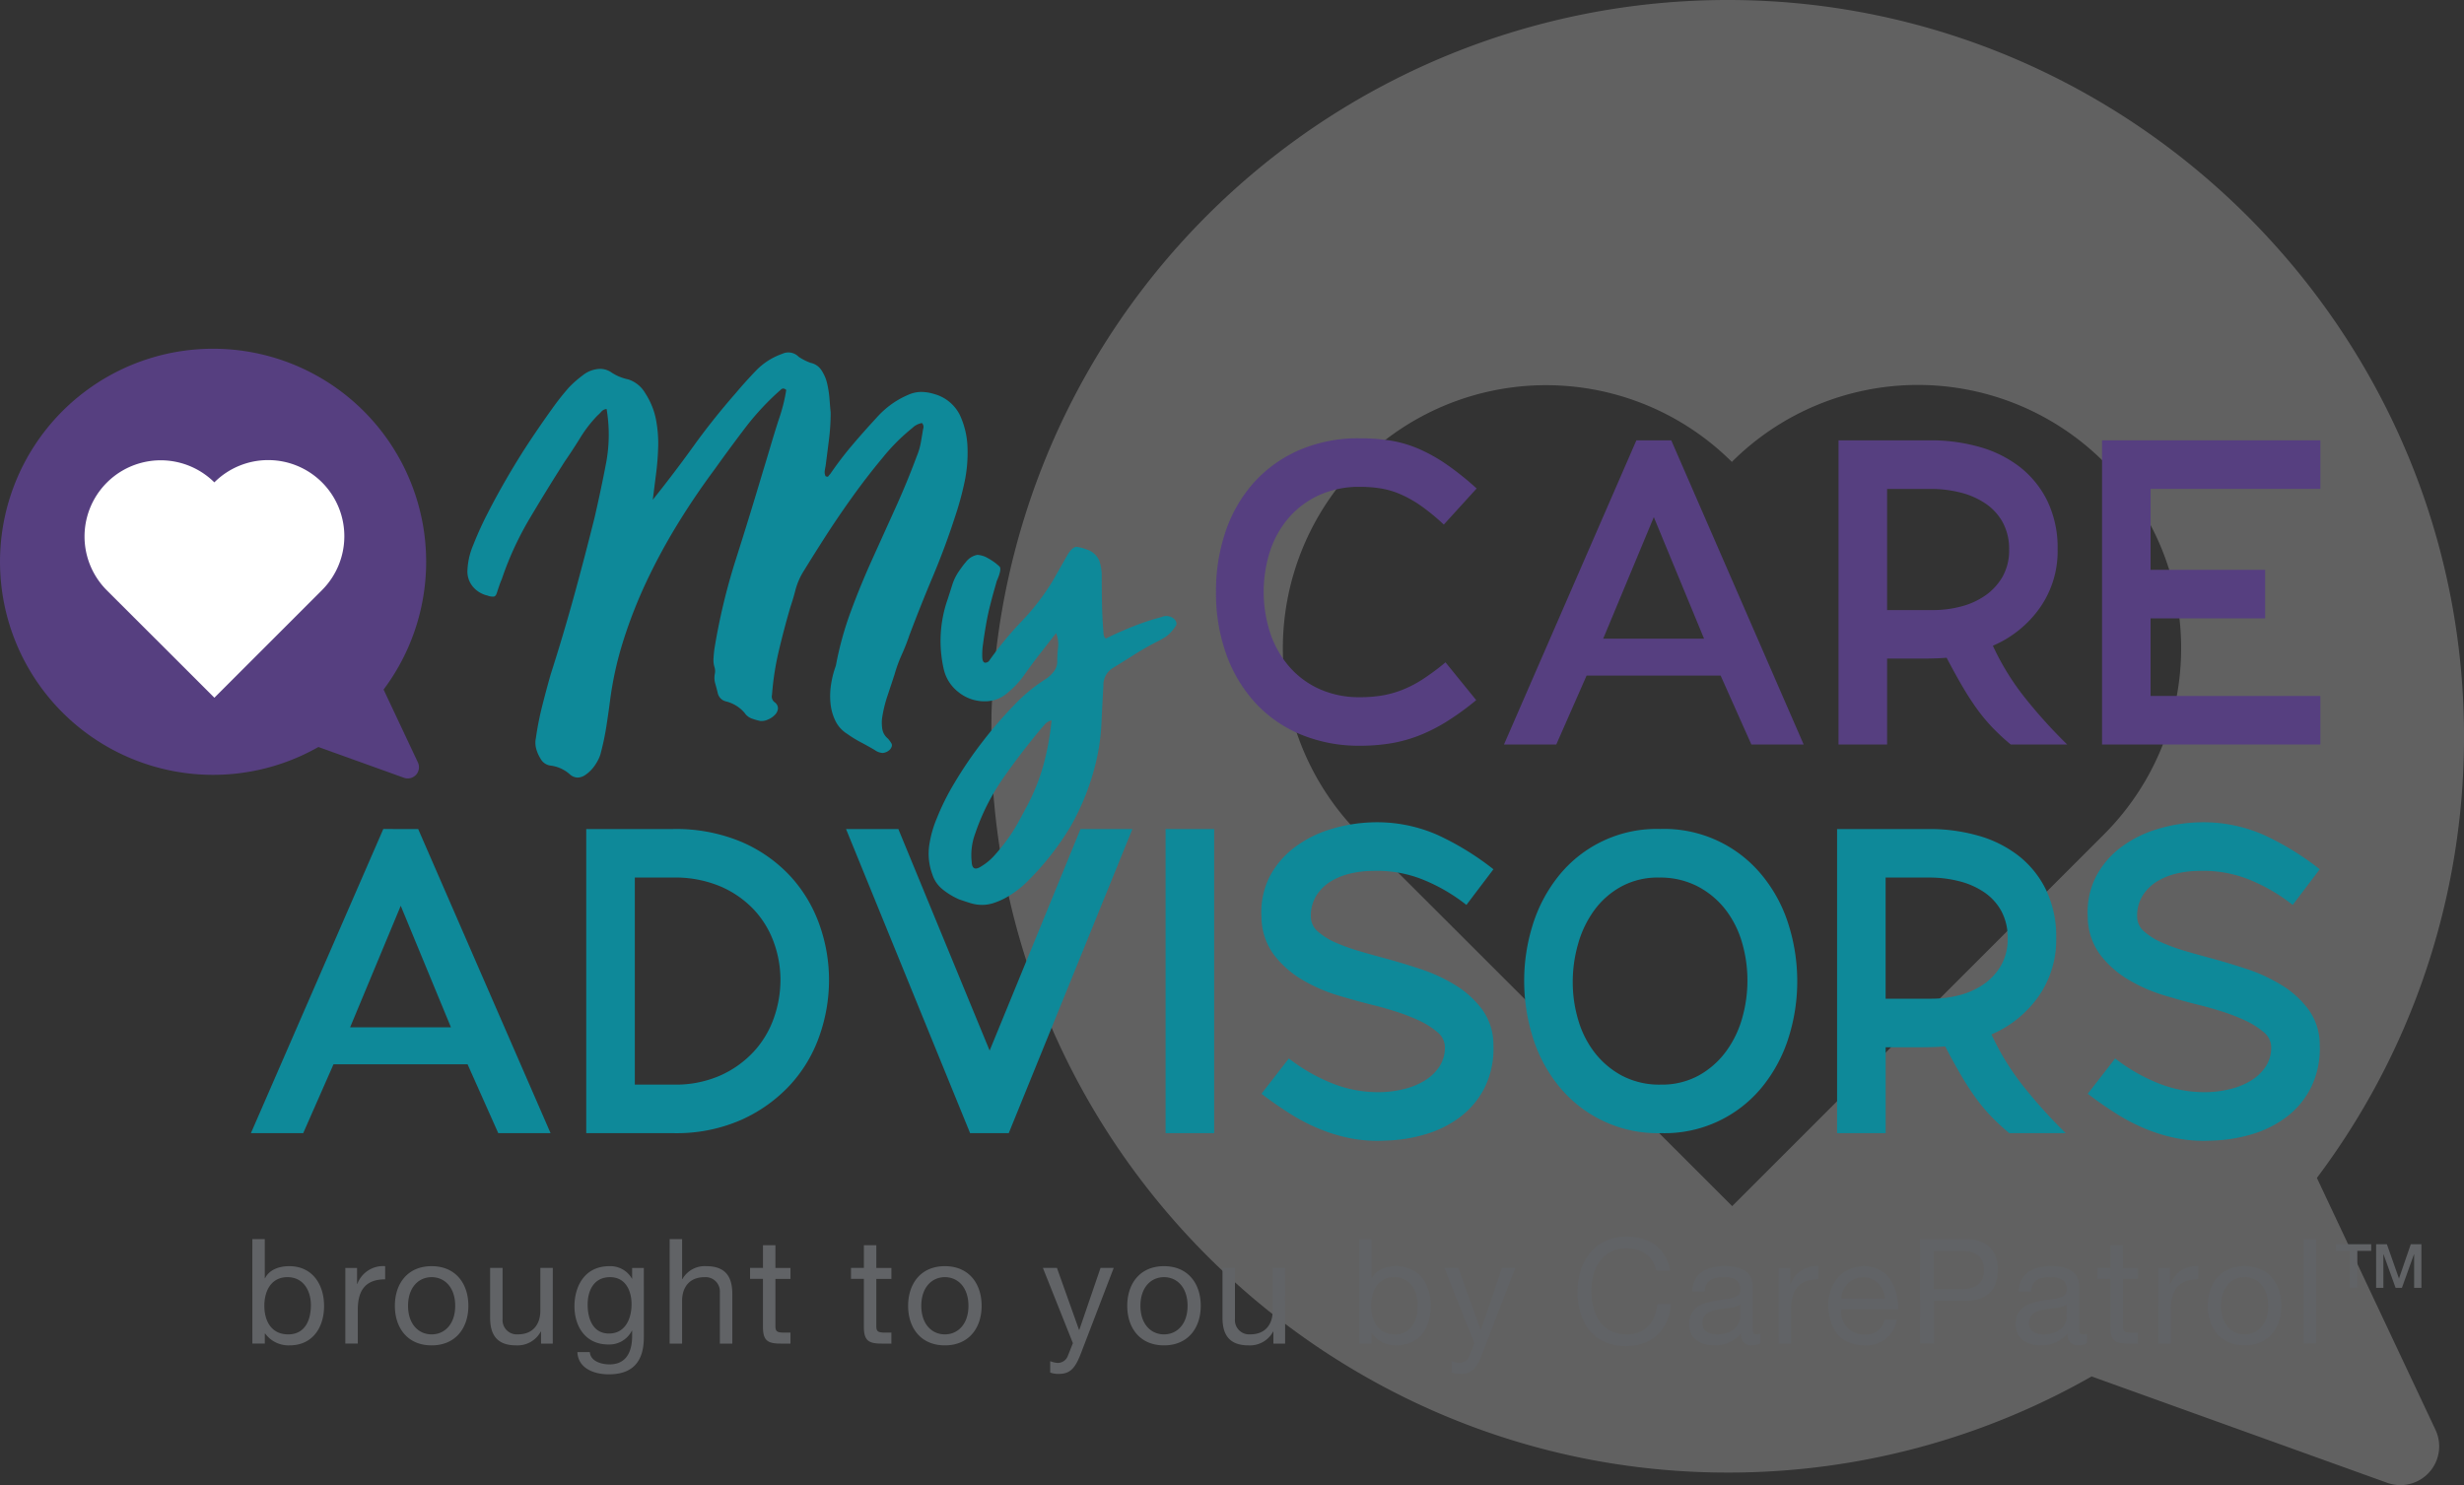 <svg xmlns="http://www.w3.org/2000/svg" width="435.361" height="262.47" viewBox="0 0 435.361 262.47"><rect x="0" y="0" width="435.361" height="262.47" fill="#333333" stroke="none"/><defs><clipPath id="a"><path d="M0-226.4h260.239v-262.466H0z" transform="translate(0 488.866)" fill="none"/></clipPath><clipPath id="b"><path fill="none" d="M0 0h269.903v266.765H0z"/></clipPath></defs><g transform="translate(175.123)" clip-path="url(#a)"><g clip-path="url(#b)" transform="translate(-4.832 -3.758)" opacity=".23"><path d="M265.068 134.867c.536-71.9-58.116-131.056-130.018-131.109A130.121 130.121 0 004.837 133.935c.032 71.868 59.113 130.524 130.979 130.059a129.482 129.482 0 0063.458-16.987l52.236 18.8a6.853 6.853 0 008.522-9.368l-20.956-44.516a129.519 129.519 0 0025.992-77.055m-63.6 16.337l-32.831 32.833-32.871 32.871q-16.411-16.411-32.849-32.8l-.006.006q-16.447-16.448-32.92-32.873a46.535 46.535 0 010-65.789 46.516 46.516 0 0165.716-.067 46.519 46.519 0 0165.762.027 46.521 46.521 0 010 65.791" fill="#fff"/></g></g><path d="M73.886 146.509l23.394 53.748h-9.242l-5.426-12.175H58.927l-5.354 12.175h-9.239l23.392-53.75zm-3.08 13.566l-8.946 21.482h17.82zm32.778 40.182v-53.748h15.3a29.889 29.889 0 0112.114 2.271 25.484 25.484 0 018.6 6.013 24.908 24.908 0 015.16 8.543 29.1 29.1 0 011.721 9.865 29.714 29.714 0 01-1.721 9.936 24.862 24.862 0 01-5.2 8.653 26.519 26.519 0 01-8.6 6.123 28.417 28.417 0 01-11.93 2.344zm15.472-8.58a19.567 19.567 0 008.213-1.611 18.106 18.106 0 005.9-4.208 17.107 17.107 0 003.556-5.927 20.284 20.284 0 001.173-6.77 19.452 19.452 0 00-1.173-6.623 16.789 16.789 0 00-3.52-5.782 17.769 17.769 0 00-5.9-4.1 20.641 20.641 0 00-8.4-1.572h-6.741v36.591zm39.67-45.168l16.132 39.156 16.057-39.156h9.166l-21.85 53.75h-6.822l-21.925-53.75zm47.221 53.748v-53.748h8.582v53.748zm38.684 1.32a24.917 24.917 0 01-6.173-.444 29.606 29.606 0 01-5.508-1.7 33.96 33.96 0 01-5.142-2.7q-2.5-1.588-4.922-3.438l4.84-6.237a31.423 31.423 0 007.771 4.439 21.806 21.806 0 008.8 1.5 18.3 18.3 0 003.96-.585 12.559 12.559 0 003.559-1.5 8.139 8.139 0 002.53-2.452 6.179 6.179 0 00.951-3.44 3.436 3.436 0 00-1.357-2.638 14.168 14.168 0 00-3.336-2.086 34.232 34.232 0 00-4.216-1.611q-2.236-.7-4.07-1.134-2.64-.66-5.94-1.648a28.168 28.168 0 01-6.27-2.746 17.516 17.516 0 01-5.023-4.43 11.368 11.368 0 01-2.2-6.7 13.906 13.906 0 011.467-7.141 15.451 15.451 0 014.372-5.124 20.306 20.306 0 016.28-3.183 27.862 27.862 0 017.2-1.244 26.532 26.532 0 0111.752 2.2 49.1 49.1 0 019.917 6.086l-4.775 6.3a31.389 31.389 0 00-7.866-4.546 21.818 21.818 0 00-8.746-1.464 17.266 17.266 0 00-3.785.438 11.885 11.885 0 00-3.528 1.393 7.861 7.861 0 00-2.573 2.5 6.764 6.764 0 00-.99 3.738 3.473 3.473 0 001.283 2.679 12.172 12.172 0 003.235 1.98 35.754 35.754 0 004.225 1.5q2.281.663 4.193 1.173 3.009.809 6.356 1.909a29.355 29.355 0 016.209 2.858 16.916 16.916 0 014.779 4.329 10.639 10.639 0 011.982 6.306 15.606 15.606 0 01-1.542 7.477 14.959 14.959 0 01-4.333 5.206 19.165 19.165 0 01-6.209 3.082 27.238 27.238 0 01-7.157 1.098zm48.872-1.32a22.481 22.481 0 01-18.149-8.4 25.726 25.726 0 01-4.549-8.616 33.216 33.216 0 01-1.5-9.9 32.876 32.876 0 011.5-9.863 26.212 26.212 0 014.51-8.58 22.2 22.2 0 0118.039-8.4 22.333 22.333 0 0118.149 8.4 25.776 25.776 0 014.549 8.614 33.245 33.245 0 011.5 9.9 32.853 32.853 0 01-1.5 9.861 26.213 26.213 0 01-4.51 8.58 22.2 22.2 0 01-18.039 8.4zm-.406-45.171a13.49 13.49 0 00-6.615 1.577 14.537 14.537 0 00-4.777 4.18 18.525 18.525 0 00-2.866 5.94 24.467 24.467 0 00-.955 6.783 23.448 23.448 0 00.955 6.636 17.378 17.378 0 002.9 5.793 15.213 15.213 0 004.851 4.106 14.2 14.2 0 006.871 1.577 13.516 13.516 0 006.617-1.577 14.958 14.958 0 004.814-4.18 18.208 18.208 0 002.905-5.9 24.169 24.169 0 00.955-6.748 23.787 23.787 0 00-.955-6.71 17.444 17.444 0 00-2.905-5.793 15.065 15.065 0 00-4.887-4.1 14.4 14.4 0 00-6.908-1.581zm31.496 45.171v-53.748h16.238a31.316 31.316 0 018.7 1.173 20.74 20.74 0 017.128 3.556 17.231 17.231 0 014.848 6.013 19.027 19.027 0 011.8 8.543 17.337 17.337 0 01-3.181 10.376 19.506 19.506 0 01-8.258 6.636 45.2 45.2 0 005.157 8.543 88.769 88.769 0 007.969 8.91h-9.973a39.157 39.157 0 01-3.106-2.862 30.626 30.626 0 01-2.741-3.261 48 48 0 01-2.629-4.033q-1.32-2.239-2.851-5.17-.951.074-2.12.108c-.779.026-1.546.037-2.3.037h-6.1v15.179zm16.691-23.761a19.547 19.547 0 004.9-.619 13.357 13.357 0 004.311-1.937 10.242 10.242 0 003.067-3.326 9.342 9.342 0 001.171-4.786 9.857 9.857 0 00-1.1-4.788 9.587 9.587 0 00-3-3.326 13.9 13.9 0 00-4.423-1.973 21.326 21.326 0 00-5.37-.656h-7.674v21.41zm49.343 25.081a24.9 24.9 0 01-6.17-.444 29.577 29.577 0 01-5.51-1.7 34.167 34.167 0 01-5.142-2.7q-2.5-1.588-4.922-3.438l4.84-6.237a31.435 31.435 0 007.773 4.439 21.8 21.8 0 008.8 1.5 18.343 18.343 0 003.96-.585 12.546 12.546 0 003.557-1.5 8.14 8.14 0 002.53-2.452 6.179 6.179 0 00.951-3.44 3.436 3.436 0 00-1.357-2.638 14.154 14.154 0 00-3.334-2.086 34.4 34.4 0 00-4.219-1.611q-2.236-.7-4.068-1.134-2.643-.66-5.94-1.648a28.125 28.125 0 01-6.27-2.746 17.488 17.488 0 01-5.023-4.43 11.369 11.369 0 01-2.2-6.7 13.906 13.906 0 011.469-7.141 15.444 15.444 0 014.37-5.124 20.329 20.329 0 016.28-3.183 27.862 27.862 0 017.2-1.244 26.532 26.532 0 0111.752 2.2 49.178 49.178 0 019.919 6.086l-4.777 6.3a31.377 31.377 0 00-7.864-4.546 21.83 21.83 0 00-8.746-1.464 17.285 17.285 0 00-3.787.438 11.907 11.907 0 00-3.528 1.393 7.833 7.833 0 00-2.571 2.5 6.747 6.747 0 00-.992 3.738 3.468 3.468 0 001.285 2.679 12.1 12.1 0 003.235 1.98 35.479 35.479 0 004.225 1.5q2.281.663 4.191 1.173 3.012.809 6.356 1.909a29.356 29.356 0 016.209 2.858 16.888 16.888 0 014.779 4.329 10.64 10.64 0 011.984 6.306 15.632 15.632 0 01-1.544 7.477 14.959 14.959 0 01-4.333 5.206 19.164 19.164 0 01-6.209 3.082 27.224 27.224 0 01-7.159 1.098z" fill="#0e8999"/><path d="M240.296 131.792a26.8 26.8 0 01-10.339-1.941 22.86 22.86 0 01-8.03-5.5 25.23 25.23 0 01-5.206-8.58 31.894 31.894 0 01-1.868-11.183 32.506 32.506 0 011.721-10.743 24.925 24.925 0 014.986-8.58 23.231 23.231 0 017.993-5.72 26.323 26.323 0 0110.743-2.088 34.115 34.115 0 015.39.405 21.064 21.064 0 014.95 1.443 28.916 28.916 0 014.913 2.737 51.375 51.375 0 015.355 4.285l-5.8 6.38a37.592 37.592 0 00-3.96-3.263 20.823 20.823 0 00-3.593-2.051 14.809 14.809 0 00-3.52-1.065 22.913 22.913 0 00-3.74-.291 17.106 17.106 0 00-7.113 1.423 15.617 15.617 0 00-5.351 3.908 17.193 17.193 0 00-3.375 5.879 23.549 23.549 0 000 14.681 17.6 17.6 0 003.375 5.918 15.43 15.43 0 005.351 3.943 17.072 17.072 0 007.113 1.423 23.835 23.835 0 003.85-.293 17.719 17.719 0 003.593-.99 20.187 20.187 0 003.671-1.907 42.805 42.805 0 004-2.97l5.426 6.679a48.4 48.4 0 01-5.314 3.845 29.848 29.848 0 01-4.95 2.476 24.969 24.969 0 01-4.95 1.333 33.716 33.716 0 01-5.321.407zm54.997-53.975l23.394 53.75h-9.242l-5.426-12.168h-23.69l-5.353 12.173h-9.24l23.393-53.755zm-3.08 13.568l-8.946 21.483h17.819zm32.632 40.186V77.817h16.236a31.4 31.4 0 018.7 1.173 20.8 20.8 0 017.128 3.556 17.2 17.2 0 014.848 6.013 19.011 19.011 0 011.8 8.543 17.343 17.343 0 01-3.181 10.376 19.537 19.537 0 01-8.258 6.638 45.146 45.146 0 005.155 8.543 89.073 89.073 0 007.969 8.907h-9.973a38.692 38.692 0 01-3.1-2.86 30.9 30.9 0 01-2.74-3.256q-1.313-1.8-2.629-4.035t-2.851-5.17c-.632.05-1.341.086-2.12.11s-1.546.037-2.3.037h-6.1v15.179zm16.691-23.754a19.542 19.542 0 004.9-.619 13.382 13.382 0 004.311-1.937 10.3 10.3 0 003.071-3.326 9.365 9.365 0 001.169-4.788 9.849 9.849 0 00-1.1-4.786 9.593 9.593 0 00-3-3.326 13.885 13.885 0 00-4.421-1.973 21.344 21.344 0 00-5.372-.656h-7.665v21.411zm58.689 1.462h-20.239v13.713h29.994v8.58h-38.571V77.817h38.571v8.582h-29.994v14.3h20.239z" fill="#563f80"/><path d="M44.586 218.978h2.2v6.908h.052c.725-1.475 2.433-2.122 4.268-2.122 4.113 0 6.155 3.259 6.155 7.035s-2.017 6.96-6.1 6.96a5.12 5.12 0 01-4.32-2.1h-.052v1.786h-2.2zm6.207 6.727c-2.948 0-4.087 2.534-4.087 5.042 0 2.64 1.191 5.07 4.216 5.07 3 0 4.009-2.56 4.009-5.174.001-2.507-1.293-4.938-4.138-4.938zm10.225-1.63h2.07v2.815h.052a4.863 4.863 0 014.915-3.129v2.329c-3.546 0-4.838 2.017-4.838 5.4v5.95h-2.2zm15.246-.311c4.242 0 6.492 3.078 6.492 7.009 0 3.906-2.249 6.986-6.492 6.986s-6.494-3.08-6.494-6.986c0-3.931 2.252-7.009 6.494-7.009zm0 12.054c2.3 0 4.165-1.812 4.165-5.045 0-3.259-1.861-5.068-4.165-5.068s-4.165 1.81-4.165 5.068c0 3.233 1.862 5.045 4.165 5.045zm21.402 1.63h-2.071v-2.122h-.05a4.654 4.654 0 01-4.346 2.433c-3.518 0-4.6-2.019-4.6-4.889v-8.8h2.2v9.054a2.518 2.518 0 002.715 2.689c2.664 0 3.958-1.784 3.958-4.191v-7.553h2.2zm16.095-1.138c0 4.346-1.991 6.569-6.207 6.569-2.51 0-5.407-1.009-5.534-3.93h2.2c.1 1.6 2.017 2.172 3.466 2.172 2.871 0 4.009-2.07 4.009-5.07v-.88h-.055a4.454 4.454 0 01-4.165 2.431c-3.984 0-5.976-3.129-5.976-6.776 0-3.155 1.553-7.061 6.183-7.061a4.366 4.366 0 013.983 2.226h.026v-1.915h2.068zm-2.172-5.818c0-2.355-1.035-4.786-3.8-4.786-2.819 0-3.958 2.3-3.958 4.861 0 2.407.88 5.1 3.776 5.1s3.982-2.668 3.982-5.175zm6.734-11.514h2.2v7.063h.052a4.528 4.528 0 014.216-2.278c3.518 0 4.6 2.019 4.6 4.889v8.8h-2.2v-9.054a2.52 2.52 0 00-2.715-2.689c-2.664 0-3.958 1.784-3.958 4.191v7.553h-2.2zm18.683 5.096h2.664v1.939h-2.664v8.306c0 1.007.285 1.188 1.654 1.188h1.009v1.941h-1.68c-2.278 0-3.181-.466-3.181-2.925v-8.511h-2.277v-1.939h2.278v-4.009h2.2zm17.83 0h2.666v1.939h-2.666v8.306c0 1.007.287 1.188 1.656 1.188h1.009v1.941h-1.681c-2.275 0-3.181-.466-3.181-2.925v-8.511h-2.276v-1.939h2.275v-4.009h2.2zm12.113-.31c4.242 0 6.492 3.078 6.492 7.009 0 3.906-2.25 6.986-6.492 6.986s-6.494-3.08-6.494-6.986c.005-3.931 2.252-7.009 6.494-7.009zm0 12.054c2.3 0 4.165-1.812 4.165-5.045 0-3.259-1.863-5.068-4.165-5.068s-4.165 1.81-4.165 5.068c0 3.233 1.862 5.045 4.165 5.045zm24.015 3.414c-1.007 2.614-1.913 3.569-3.878 3.569a4.38 4.38 0 01-1.527-.233v-2.017a4.484 4.484 0 001.294.311 1.9 1.9 0 001.81-1.216l.906-2.275-5.3-13.3h2.481l3.9 10.941h.054l3.748-10.941h2.329zm14.701-15.468c4.244 0 6.494 3.078 6.494 7.009 0 3.906-2.249 6.986-6.494 6.986s-6.492-3.08-6.492-6.986c0-3.931 2.253-7.009 6.492-7.009zm0 12.054c2.3 0 4.165-1.812 4.165-5.045 0-3.259-1.861-5.068-4.165-5.068s-4.163 1.81-4.163 5.068c0 3.233 1.862 5.045 4.163 5.045zm21.399 1.63h-2.068v-2.122h-.049a4.654 4.654 0 01-4.346 2.433c-3.518 0-4.6-2.019-4.6-4.889v-8.8h2.2v9.054a2.518 2.518 0 002.715 2.689c2.664 0 3.958-1.784 3.958-4.191v-7.553h2.2zm13.078-18.47h2.2v6.908h.052c.725-1.475 2.433-2.122 4.266-2.122 4.113 0 6.158 3.259 6.158 7.035s-2.019 6.96-6.1 6.96a5.12 5.12 0 01-4.32-2.1h-.052v1.786h-2.2zm6.207 6.727c-2.95 0-4.087 2.534-4.087 5.042 0 2.64 1.191 5.07 4.216 5.07 3 0 4.007-2.56 4.007-5.174.001-2.507-1.291-4.938-4.136-4.938zm15.553 13.527c-1.007 2.614-1.913 3.569-3.878 3.569a4.364 4.364 0 01-1.527-.233v-2.017a4.487 4.487 0 001.292.311 1.9 1.9 0 001.812-1.216l.906-2.275-5.3-13.3h2.482l3.906 10.941h.052l3.753-10.941h2.327zm30.718-14.692c-.52-2.614-2.614-3.932-5.174-3.932-4.4 0-6.259 3.621-6.259 7.475 0 4.216 1.861 7.734 6.285 7.734 3.233 0 5.094-2.275 5.329-5.327h2.457c-.466 4.6-3.339 7.4-7.993 7.4-5.743 0-8.536-4.242-8.536-9.623 0-5.355 3.052-9.725 8.743-9.725 3.854 0 7.035 2.068 7.6 6zm18.427 12.852a2.967 2.967 0 01-1.579.362c-1.137 0-1.861-.621-1.861-2.07a5.937 5.937 0 01-4.71 2.07c-2.431 0-4.423-1.087-4.423-3.753 0-3.026 2.252-3.673 4.529-4.111 2.431-.466 4.5-.311 4.5-1.967 0-1.915-1.579-2.224-2.976-2.224-1.861 0-3.233.569-3.336 2.534h-2.2c.127-3.311 2.689-4.475 5.666-4.475 2.4 0 5.017.543 5.017 3.673v6.882c0 1.033 0 1.5.7 1.5a1.889 1.889 0 00.673-.129zm-3.572-6.854c-.852.619-2.508.645-3.981.9-1.449.259-2.689.776-2.689 2.407 0 1.447 1.24 1.965 2.586 1.965 2.9 0 4.085-1.812 4.085-3.026zm6.788-6.463h2.068v2.815h.052a4.865 4.865 0 014.915-3.129v2.329c-3.544 0-4.838 2.017-4.838 5.4v5.95h-2.2zm20.884 9.131a5.392 5.392 0 01-5.715 4.553c-4.268 0-6.287-2.948-6.416-7.035 0-4.009 2.64-6.96 6.285-6.96 4.736 0 6.183 4.423 6.054 7.656h-10.008a3.94 3.94 0 004.165 4.4 3.225 3.225 0 003.468-2.612zm-2.12-3.725a3.843 3.843 0 00-7.684 0zm6.215-10.503h8.1c3.673 0 5.664 2.045 5.664 5.459s-1.991 5.482-5.664 5.459H341.7v7.553h-2.454zm2.454 8.847h4.814c2.767.026 4.035-1.188 4.035-3.388s-1.268-3.388-4.035-3.388h-4.814zm27.044 9.567a2.967 2.967 0 01-1.579.362c-1.137 0-1.861-.621-1.861-2.07a5.937 5.937 0 01-4.71 2.07c-2.431 0-4.424-1.087-4.424-3.753 0-3.026 2.252-3.673 4.529-4.111 2.431-.466 4.5-.311 4.5-1.967 0-1.915-1.579-2.224-2.976-2.224-1.861 0-3.233.569-3.336 2.534h-2.2c.127-3.311 2.689-4.475 5.666-4.475 2.4 0 5.017.543 5.017 3.673v6.882c0 1.033 0 1.5.7 1.5a1.889 1.889 0 00.673-.129zm-3.572-6.854c-.852.619-2.508.645-3.981.9-1.449.259-2.689.776-2.689 2.407 0 1.447 1.24 1.965 2.586 1.965 2.9 0 4.085-1.812 4.085-3.026zm9.917-6.464h2.664v1.939h-2.664v8.306c0 1.007.285 1.188 1.656 1.188h1.007v1.941h-1.68c-2.278 0-3.183-.466-3.183-2.925v-8.511h-2.275v-1.939h2.275v-4.009h2.2zm6.263.001h2.068v2.815h.054c1.061-2.146 2.534-3.207 4.913-3.129v2.329c-3.544 0-4.835 2.017-4.835 5.4v5.95h-2.2zm15.247-.311c4.242 0 6.492 3.078 6.492 7.009 0 3.906-2.249 6.986-6.492 6.986s-6.492-3.08-6.492-6.986c0-3.931 2.249-7.009 6.492-7.009zm0 12.054c2.3 0 4.165-1.812 4.165-5.045 0-3.259-1.861-5.068-4.165-5.068s-4.166 1.81-4.166 5.068c0 3.233 1.862 5.045 4.166 5.045zm10.457-16.84h2.2v18.47h-2.2z" fill="#616366"/><path d="M186.601 111.88l-3.324 4.253q-1.21 1.595-2.368 3.235a15.37 15.37 0 01-2.769 2.968 5.969 5.969 0 01-4.033 1.6 7.286 7.286 0 01-4.835-1.684 7.106 7.106 0 01-2.521-3.988 22.283 22.283 0 01.705-12.406q.4-1.242.807-2.528a8.9 8.9 0 011.21-2.437c.2-.293.405-.576.6-.841s.405-.518.606-.753a3.277 3.277 0 012.014-1.242 4.109 4.109 0 011.915.621 9.364 9.364 0 012.014 1.462q.4.489-.5 2.526l-.455 1.6c-.235.83-.487 1.773-.755 2.836s-.5 2.185-.705 3.367-.371 2.26-.5 3.235a12.78 12.78 0 00-.151 2.437c.032.651.216.975.552.975a.925.925 0 00.606-.265 60.855 60.855 0 015.793-7.046 41.587 41.587 0 005.491-7.135l2.722-4.786q.806-1.239 1.512-1.24a7.168 7.168 0 011.712.442 3.592 3.592 0 012.262 1.944 7.952 7.952 0 01.455 2.746q0 2.485.05 4.963t.25 4.963a2.769 2.769 0 00.052.533 1.434 1.434 0 00.354.621q2.113-1.064 4.786-2.129a42.021 42.021 0 015.088-1.682 2.044 2.044 0 012.316.442c.336.414.405.783.2 1.109a6.513 6.513 0 01-.705.93 4.914 4.914 0 01-1.109 1.02 12.779 12.779 0 01-1.309.753q-2.119 1.064-4.083 2.306a407.444 407.444 0 01-3.979 2.48 3.485 3.485 0 00-1.613 3.1q-.2 3.368-.352 6.736a35.846 35.846 0 01-.958 6.736 43.193 43.193 0 01-4.484 11.388 49.52 49.52 0 01-7.708 9.794 15.472 15.472 0 01-1.512 1.331 18.177 18.177 0 01-1.965 1.329 12.342 12.342 0 01-2.217 1.018 6.692 6.692 0 01-2.165.4 7.112 7.112 0 01-2.116-.311q-1.009-.311-2.017-.664a12.753 12.753 0 01-2.92-1.771 5.5 5.5 0 01-1.814-2.659 10.509 10.509 0 01-.554-5.053 19.645 19.645 0 011.359-4.872 42.259 42.259 0 013.123-6.248 70.414 70.414 0 014.847-7.139 74.271 74.271 0 015.694-6.6 28.959 28.959 0 015.793-4.741 6.4 6.4 0 001.311-1.329 2.844 2.844 0 00.5-1.684 19.717 19.717 0 01.151-2.437 5.189 5.189 0 00-.354-2.529zm-.8 15.419a2.469 2.469 0 00-1.109.621q-.3.353-.705.8-3.63 4.342-6.751 8.819a38.908 38.908 0 00-4.937 9.792 11.009 11.009 0 00-.606 5.051q.1 1.773 1.712.71a10.137 10.137 0 002.368-1.993 33.214 33.214 0 002.217-2.748 28.662 28.662 0 001.866-2.925q.806-1.462 1.411-2.616a36.314 36.314 0 003.073-7.531 46.644 46.644 0 001.456-7.981zm-22.898-52.538a3.213 3.213 0 00-1.712.884 34.032 34.032 0 00-5.189 5.187q-2.776 3.319-5.444 7.044t-4.986 7.357q-2.32 3.633-3.828 6.114a12.2 12.2 0 00-1.21 2.97q-.4 1.55-.908 3.056-1.11 3.811-2.012 7.622a49.684 49.684 0 00-1.21 7.8 1.25 1.25 0 00.5 1.331 1.325 1.325 0 01.554 1.106 1.852 1.852 0 01-.554 1.109 3.587 3.587 0 01-1.26.841 2.605 2.605 0 01-1.359.222 11.027 11.027 0 01-1.514-.442 2.64 2.64 0 01-1.208-.975 6.272 6.272 0 00-3.326-2.04 1.949 1.949 0 01-1.408-1.417 29.455 29.455 0 00-.455-1.728 3.652 3.652 0 01-.052-1.818 2.411 2.411 0 00-.1-1.152 4.33 4.33 0 01-.151-1.505q.049-.8.151-1.6a110.5 110.5 0 013.779-15.82q2.468-7.755 4.786-15.554.705-2.3 1.361-4.518t1.361-4.432q.5-1.414.854-2.791c.237-.917.418-1.818.556-2.7-.336-.3-.641-.326-.908-.088a46.656 46.656 0 00-6.3 6.733q-2.767 3.636-5.486 7.443-3.426 4.61-6.449 9.526a105.712 105.712 0 00-5.441 10.018 84 84 0 00-4.13 10.456 60.929 60.929 0 00-2.422 10.855q-.3 2.3-.653 4.564a46.421 46.421 0 01-.958 4.566 5.35 5.35 0 01-.5 1.329 7.771 7.771 0 01-.958 1.462 6.314 6.314 0 01-1.26 1.152 2.469 2.469 0 01-1.413.487 2.15 2.15 0 01-1.408-.619 6.283 6.283 0 00-3.427-1.508 2.335 2.335 0 01-1.711-1.238 6.249 6.249 0 01-.755-1.728 4.064 4.064 0 01-.052-1.907 53.585 53.585 0 011.107-5.626q.7-2.789 1.51-5.629 2.216-6.91 4.13-13.87t3.63-13.868q1.106-4.785 2.014-9.528a27.154 27.154 0 00.1-9.615 1.421 1.421 0 00-.906.442 6.82 6.82 0 01-.705.71 22.758 22.758 0 00-3.022 3.9q-1.313 2.129-2.722 4.167-3.225 5.05-6.246 10.147a56.207 56.207 0 00-4.939 10.765c-.136.3-.27.636-.4 1.02s-.27.783-.4 1.195q-.2.712-.552.8a2.352 2.352 0 01-1.16-.177 4.738 4.738 0 01-2.67-1.684 4.2 4.2 0 01-.856-2.925 12.553 12.553 0 011.007-4.3 60.506 60.506 0 012.618-5.759q1.611-3.148 3.58-6.516t3.977-6.38q2.012-3.014 3.772-5.451a45.061 45.061 0 012.974-3.766 19.373 19.373 0 012.418-2.127 5.1 5.1 0 013.125-1.152 3.558 3.558 0 011.812.531 8.414 8.414 0 003.125 1.329 5.414 5.414 0 013.024 2.482 13.139 13.139 0 011.862 4.564 22.331 22.331 0 01.4 4.7 46.693 46.693 0 01-.352 4.741q-.3 2.394-.606 4.788 3.827-4.788 7.2-9.483t7.408-9.306q1.711-2.038 3.625-4.031a11.849 11.849 0 014.637-2.97 2.538 2.538 0 012.92.531 9.39 9.39 0 002.118 1.063 3 3 0 011.913 1.331 7.138 7.138 0 011.007 2.392 18.258 18.258 0 01.405 2.7q.1 1.375.2 2.349a38.354 38.354 0 01-.3 4.786q-.3 2.391-.6 4.7a8.115 8.115 0 00-.153.886 1.614 1.614 0 00.153.886c.267.119.436.119.5 0a1.369 1.369 0 01.3-.354 61.905 61.905 0 013.878-5.1q2.067-2.436 4.285-4.831a15.278 15.278 0 011.51-1.505 15.411 15.411 0 014.182-2.614 5.6 5.6 0 012.165-.487 7.631 7.631 0 012.321.354 7.171 7.171 0 014.583 3.723 14.691 14.691 0 011.359 5.894 25.249 25.249 0 01-.653 6.513 54.1 54.1 0 01-1.561 5.584q-1.715 5.315-3.88 10.456t-4.174 10.457q-.6 1.776-1.359 3.457a25.076 25.076 0 00-1.26 3.455q-.608 1.863-1.26 3.813a22.9 22.9 0 00-.958 3.988 7.107 7.107 0 00.05 1.9 2.74 2.74 0 00.955 1.639 4.979 4.979 0 01.656.886q.252.443-.25 1.063a2.083 2.083 0 01-1.311.621 2.673 2.673 0 01-1.411-.533q-1.21-.709-2.467-1.374a19.663 19.663 0 01-2.368-1.462 5.579 5.579 0 01-2.116-2.349 9.072 9.072 0 01-.858-3.19 13.368 13.368 0 01.151-3.455 16.921 16.921 0 01.807-3.058 58.578 58.578 0 012.62-9.528q1.715-4.652 3.779-9.216t4.13-9.13q2.067-4.562 3.779-9.173a11.622 11.622 0 00.705-2.392c.136-.766.267-1.564.405-2.392a1.02 1.02 0 00-.201-1.056z" fill="#0e8999"/><path d="M37.676 61.631a37.65 37.65 0 0130.1 60.229l6.063 12.882a1.982 1.982 0 01-2.465 2.709l-15.114-5.437a37.651 37.651 0 11-18.584-70.383z" fill="#563f80"/><path d="M56.9 85.251a13.458 13.458 0 00-19.027-.006A13.462 13.462 0 0018.852 104.3q4.759 4.759 9.526 9.511 4.749 4.749 9.5 9.492l9.517-9.515 9.5-9.5a13.464 13.464 0 00.005-19.037z" fill="#fff" fill-rule="evenodd"/><path d="M412.729 219.886h6.235v1.167h-2.45v6.539h-1.35v-6.539h-2.439zm7.106 0h1.9l2.127 6.032h.022l2.073-6.032h1.879v7.706h-1.285v-5.946h-.022l-2.137 5.946h-1.117l-2.14-5.946h-.019v5.946h-1.281z" fill="#616366"/></svg>